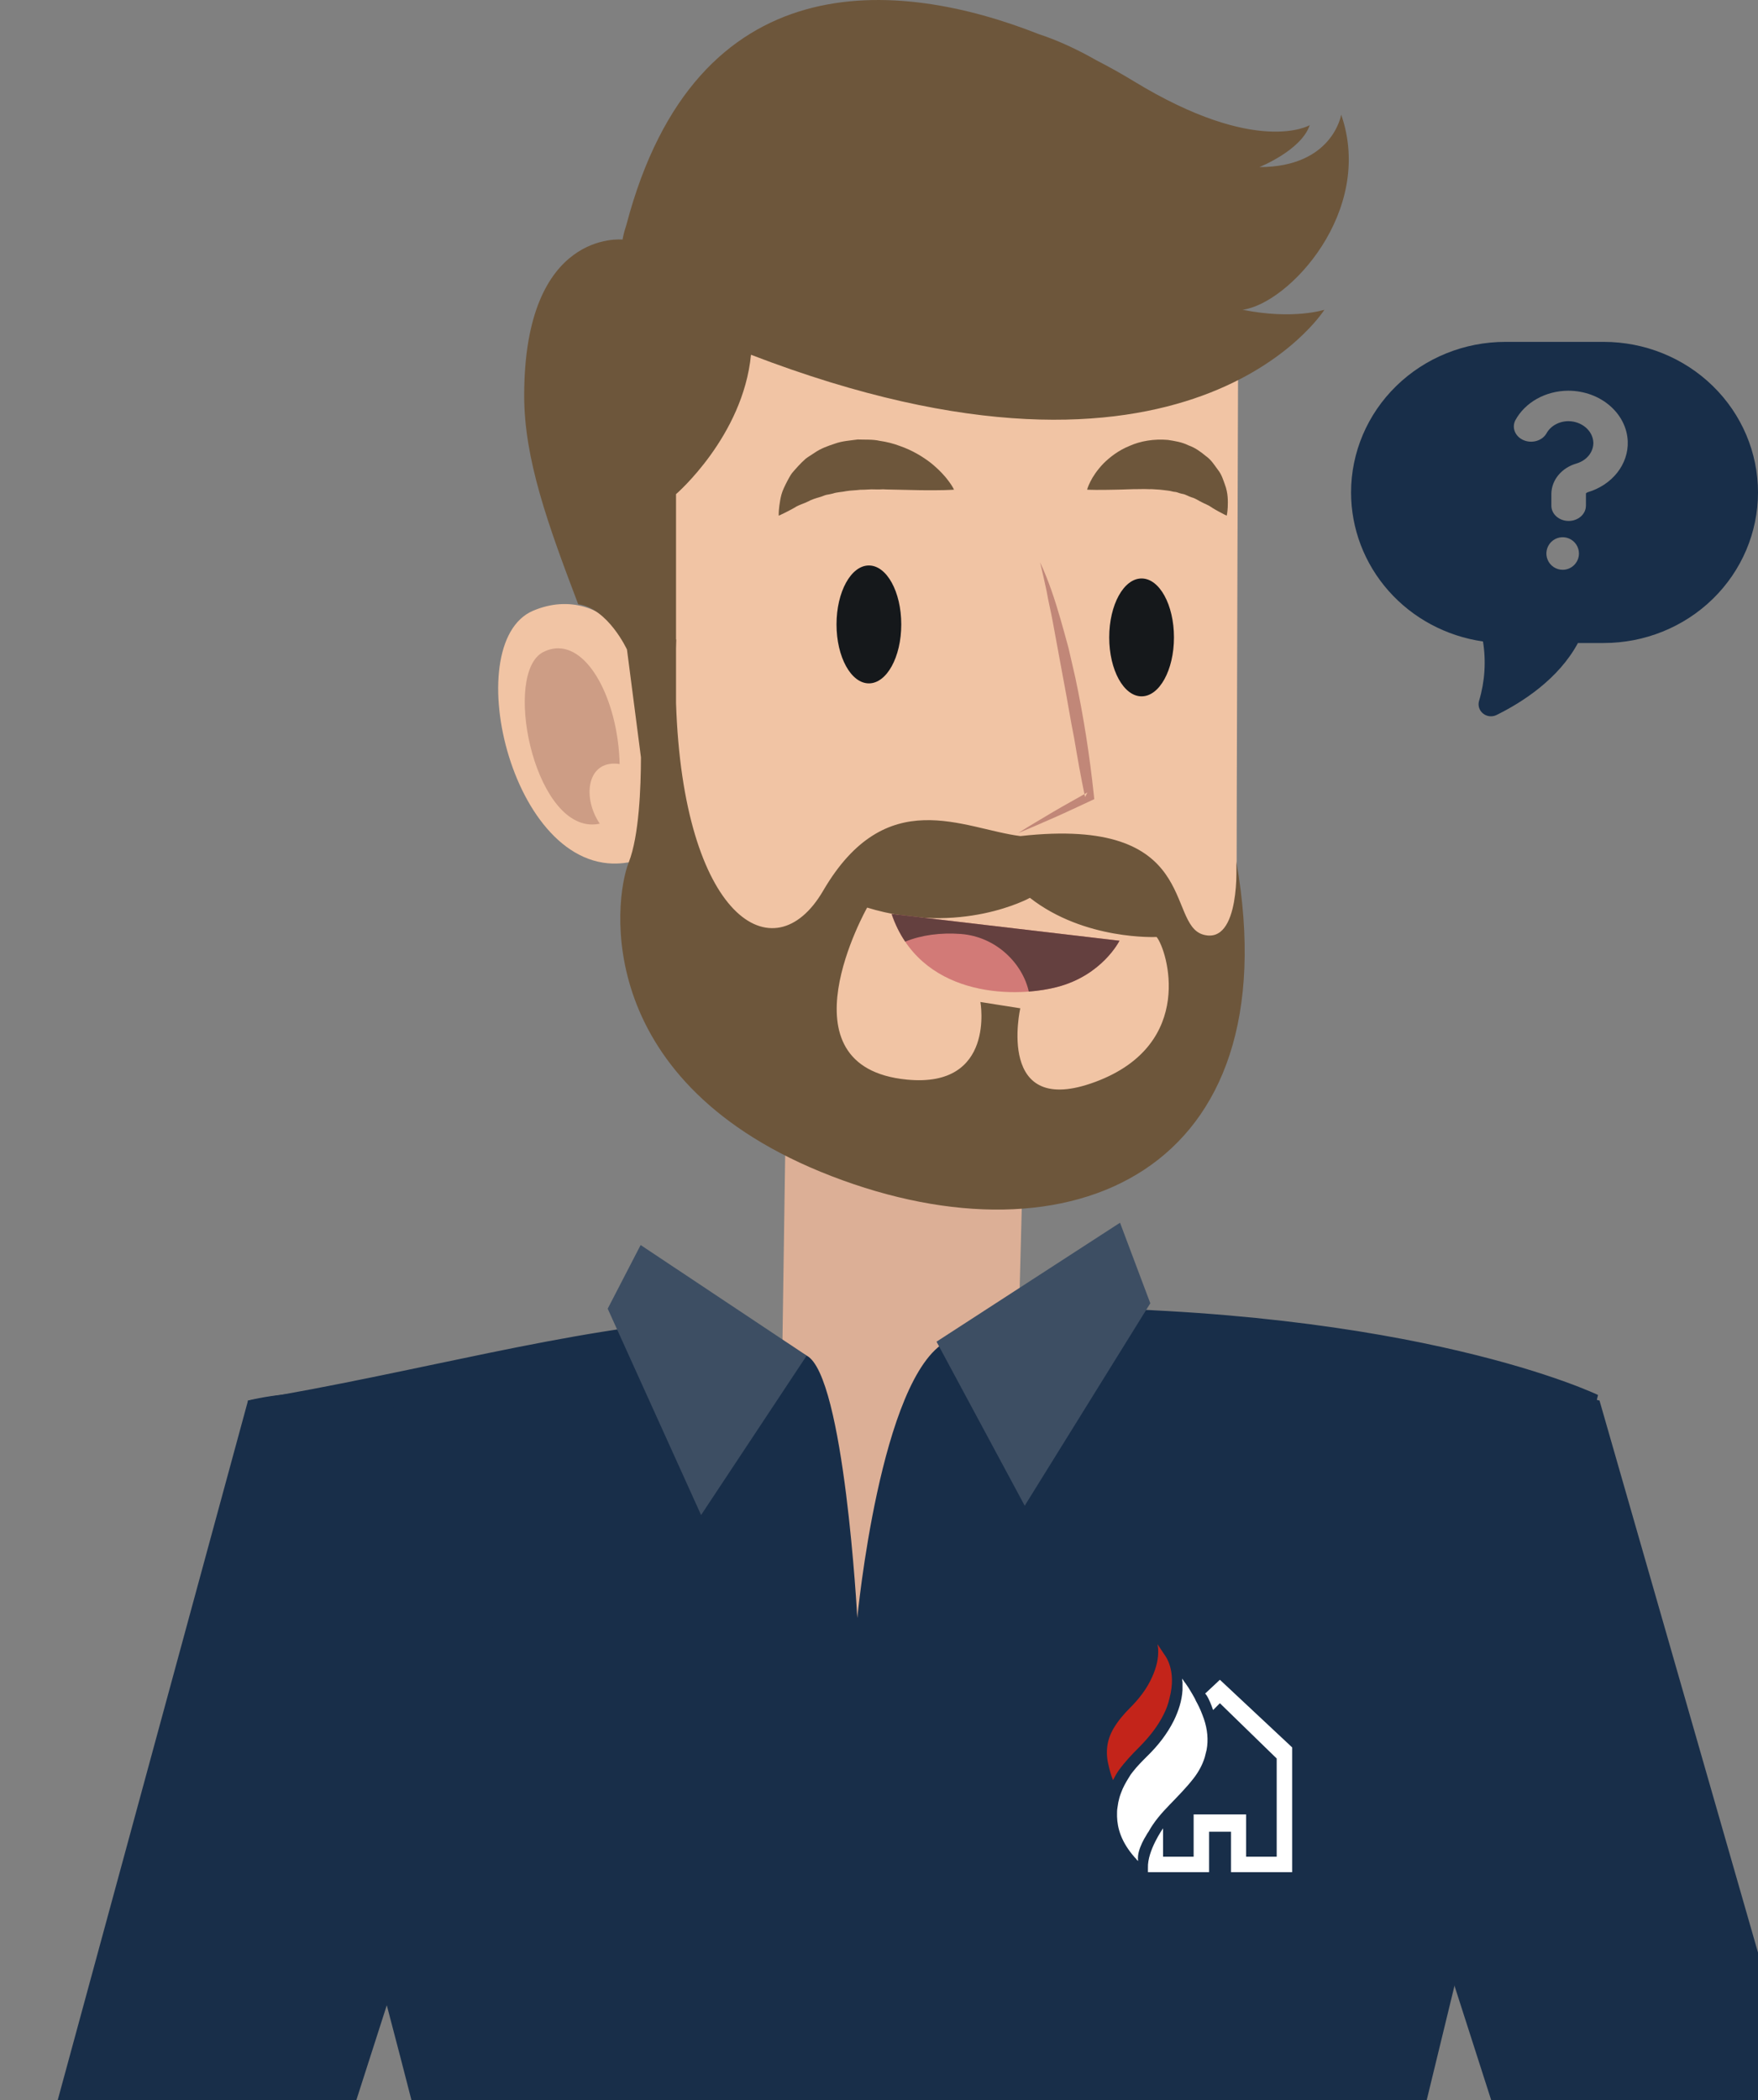 <svg viewBox="0 0 108 129" fill="none" xmlns="http://www.w3.org/2000/svg">
<rect x="0" y="0" width="108" height="129" fill="#808080" stroke="none"/>
<g fill="none" fill-rule="evenodd">
<path fill-rule="evenodd" clip-rule="evenodd" d="M62.241 94.431C62.241 94.431 62.575 99.445 54.919 100.114C47.911 100.727 47.915 92.864 47.915 92.864L48.366 62.148L62.814 72.558L62.241 94.431Z" fill="#DCAF96"/>
<path fill-rule="evenodd" clip-rule="evenodd" d="M51.03 10.534C37.3 13.665 37.668 23.099 37.668 23.099C37.668 23.099 38.095 30.38 38.366 39.054C37.096 37.306 34.947 36.576 32.742 37.519C28.068 39.519 31.521 54.242 38.626 52.969C38.932 57.08 39.334 60.283 39.862 61.391C41.856 65.579 50.632 71.961 58.41 72.958C66.188 73.955 75.96 68.77 75.96 59.596C75.96 50.422 76.08 16.45 76.08 16.45C76.08 16.45 73.766 5.349 51.03 10.534Z" fill="#F1C4A4"/>
<path fill-rule="evenodd" clip-rule="evenodd" d="M55.368 38.356C55.368 40.355 54.478 41.977 53.379 41.977C52.281 41.977 51.39 40.355 51.39 38.356C51.39 36.356 52.281 34.735 53.379 34.735C54.478 34.735 55.368 36.356 55.368 38.356Z" fill="#15181B"/>
<path fill-rule="evenodd" clip-rule="evenodd" d="M72.121 39.154C72.121 41.153 71.231 42.774 70.132 42.774C69.033 42.774 68.143 41.153 68.143 39.154C68.143 37.154 69.033 35.533 70.132 35.533C71.231 35.533 72.121 37.154 72.121 39.154Z" fill="#15181B"/>
<path fill-rule="evenodd" clip-rule="evenodd" d="M58.609 30.079C58.609 30.079 58.515 29.866 58.283 29.559C58.057 29.245 57.693 28.85 57.193 28.443C56.689 28.053 56.046 27.658 55.273 27.392C54.892 27.246 54.476 27.142 54.039 27.079C53.613 26.98 53.14 27.015 52.686 26.997C52.22 27.063 51.751 27.088 51.302 27.247C50.852 27.396 50.416 27.55 50.039 27.815C49.849 27.94 49.661 28.053 49.49 28.182C49.328 28.325 49.18 28.477 49.041 28.625C48.905 28.777 48.772 28.919 48.654 29.063C48.543 29.214 48.461 29.378 48.377 29.529C48.219 29.836 48.081 30.111 48.008 30.373C47.936 30.637 47.905 30.879 47.878 31.069C47.827 31.453 47.839 31.675 47.839 31.675C47.839 31.675 48.066 31.58 48.39 31.41C48.55 31.324 48.747 31.23 48.936 31.108C49.141 30.999 49.401 30.923 49.631 30.81C49.854 30.684 50.118 30.605 50.381 30.53C50.512 30.493 50.629 30.433 50.761 30.398C50.902 30.38 51.032 30.344 51.167 30.316C51.42 30.227 51.714 30.228 51.985 30.169C52.26 30.121 52.565 30.123 52.854 30.084C53.162 30.093 53.458 30.043 53.777 30.063C53.934 30.07 54.092 30.065 54.25 30.056C54.408 30.061 54.567 30.076 54.726 30.072C55.398 30.086 56.024 30.1 56.561 30.111C57.13 30.12 57.64 30.113 58.008 30.106C58.375 30.096 58.609 30.079 58.609 30.079Z" fill="#6D563B"/>
<path fill-rule="evenodd" clip-rule="evenodd" d="M66.786 30.079C66.786 30.079 66.997 30.089 67.317 30.092C67.638 30.093 68.078 30.092 68.556 30.079C69.034 30.074 69.551 30.039 70.047 30.045C70.298 30.029 70.536 30.056 70.77 30.048C70.999 30.068 71.222 30.068 71.429 30.098C71.632 30.127 71.841 30.136 72.026 30.19C72.119 30.219 72.229 30.209 72.322 30.244C72.415 30.278 72.508 30.313 72.613 30.333C72.827 30.359 73.003 30.49 73.219 30.555C73.442 30.612 73.622 30.752 73.826 30.848C74.02 30.954 74.248 31.029 74.407 31.148C74.568 31.26 74.741 31.348 74.88 31.428C75.161 31.586 75.362 31.675 75.362 31.675C75.362 31.675 75.41 31.481 75.425 31.143C75.435 30.807 75.457 30.308 75.247 29.756C75.145 29.48 75.056 29.161 74.836 28.879C74.622 28.599 74.427 28.258 74.09 28.022C73.776 27.762 73.429 27.502 73.013 27.357C72.614 27.156 72.181 27.092 71.749 27.023C70.89 26.949 70.054 27.092 69.392 27.39C68.712 27.665 68.188 28.076 67.791 28.467C67.402 28.877 67.14 29.268 66.99 29.575C66.833 29.876 66.786 30.079 66.786 30.079Z" fill="#6D563B"/>
<path fill-rule="evenodd" clip-rule="evenodd" d="M36.382 50.646C36.534 50.646 36.689 50.63 36.847 50.596C35.801 49.052 36.038 46.905 37.73 46.905C37.836 46.905 37.949 46.914 38.067 46.931C37.98 43.276 36.327 39.823 34.288 39.823C33.991 39.823 33.685 39.896 33.375 40.053C30.893 41.31 32.729 50.647 36.382 50.646Z" fill="#CD9D85"/>
<path fill-rule="evenodd" clip-rule="evenodd" d="M63.896 34.542C64.043 35.142 64.174 35.738 64.302 36.337C64.403 36.943 64.554 37.534 64.664 38.136L65.329 41.743C65.562 42.942 65.75 44.151 65.99 45.35C66.193 46.556 66.406 47.761 66.658 48.961L66.805 48.676C66.091 49.083 65.369 49.476 64.66 49.894C63.955 50.319 63.242 50.727 62.547 51.172C63.313 50.866 64.061 50.524 64.817 50.199C65.57 49.868 66.31 49.51 67.057 49.167L67.225 49.089L67.203 48.881C66.946 46.437 66.567 44.005 66.055 41.598L65.641 39.799C65.486 39.203 65.311 38.612 65.147 38.019C64.805 36.837 64.42 35.66 63.896 34.542Z" fill="#C18778"/>
<path fill-rule="evenodd" clip-rule="evenodd" d="M55.72 66.317C61.182 66.846 60.23 61.549 60.23 61.549L62.679 61.936C62.679 61.936 61.132 68.765 67.317 66.446C73.503 64.126 71.699 58.328 71.054 57.555C71.054 57.555 66.629 57.778 63.272 55.151C63.272 55.151 59.039 57.506 53.272 55.751C53.272 55.751 47.731 65.544 55.72 66.317ZM81.363 19.027C81.363 19.027 73.116 32.17 46.136 21.792C45.648 26.808 41.531 30.353 41.531 30.353V39.298L41.546 39.257C41.538 39.455 41.536 39.643 41.531 39.837V43.186C41.961 56.353 47.53 59.923 50.566 54.72C54.444 48.074 59.187 50.92 62.689 51.357C73.779 50.117 71.605 56.769 73.925 57.413C76.244 58.057 75.951 52.916 75.951 52.916C79.301 71.987 65.771 77.914 51.081 72.245C36.392 66.575 37.68 55.364 38.626 52.969C39.264 51.355 39.373 48.329 39.376 46.523L38.518 39.901C38.518 39.901 37.36 37.38 35.521 37.117C33.647 32.192 32.202 28.181 32.202 24.309C32.202 14.06 38.246 14.717 38.246 14.717C38.246 14.717 38.296 14.368 38.483 13.804C42.757 -2.413 55.136 -1.331 63.815 2.096C65.008 2.488 66.191 3.041 67.335 3.692C68.179 4.127 68.954 4.565 69.637 4.981C77.24 9.62 80.461 7.687 80.461 7.687C79.946 9.234 77.368 10.264 77.368 10.264C81.878 10.264 82.394 7.043 82.394 7.043C84.455 12.97 79.184 18.652 76.337 19.027C79.451 19.657 81.363 19.027 81.363 19.027Z" fill="#6D563B"/>
<path fill-rule="evenodd" clip-rule="evenodd" d="M54.774 56.141L68.773 57.786C68.773 57.786 67.715 59.925 64.905 60.638C62.089 61.354 56.482 61.167 54.774 56.141Z" fill="#D27A77"/>
<path fill-rule="evenodd" clip-rule="evenodd" d="M59.018 57.37C57.793 57.279 56.603 57.435 55.61 57.842C55.277 57.349 54.993 56.785 54.774 56.141L68.773 57.786C68.773 57.786 67.715 59.925 64.905 60.638C64.411 60.764 63.831 60.86 63.202 60.909C62.826 59.206 61.22 57.534 59.018 57.37Z" fill="#64403F"/>
<path fill-rule="evenodd" clip-rule="evenodd" d="M35.151 175.499C35.151 175.499 34.195 181.759 56.084 180.867C71.546 180.236 76.002 176.931 76.002 176.931L98.172 85.689C98.172 85.689 87.023 80.282 63.459 80.309C63.459 80.309 63.5 79.555 58.167 82.388C54.075 84.562 52.667 99.388 52.667 99.388C52.667 99.388 51.869 84.493 49.557 83.27C46 81.388 46.635 81.791 43.704 81.009C34.822 81.622 25.592 84.324 15.238 86.029L15.062 91.96C15.062 91.96 31.562 147.337 35.151 175.499Z" fill="#182E49"/>
<path fill-rule="evenodd" clip-rule="evenodd" d="M37.333 80.388L43.07 93.063L49.557 83.27L39.356 76.478L37.333 80.388Z" fill="#3D4E63"/>
<path fill-rule="evenodd" clip-rule="evenodd" d="M70.667 80.055L62.952 92.491L57.534 82.414L68.807 75.108L70.667 80.055Z" fill="#3D4E63"/>
<path fill-rule="evenodd" clip-rule="evenodd" d="M2.36 133.36L15.238 86.029C22.167 84.388 36.652 85.868 27.376 111.917L15.739 148.168L2.167 189.055L-14.5 181.055L2.36 133.36Z" fill="#182E49"/>
<path fill-rule="evenodd" clip-rule="evenodd" d="M126 181.555L112.141 134.36L98.263 86.029C91.334 84.388 76.849 85.868 86.125 111.917L97.762 148.168L112 187.222L126 181.555Z" fill="#182E49"/>
<path fill-rule="evenodd" clip-rule="evenodd" d="M98.519 21H92.481C89.966 21 87.554 21.975 85.777 23.71C83.999 25.444 83 27.797 83 30.25C83.001 32.471 83.819 34.618 85.308 36.299C86.795 37.979 88.853 39.08 91.105 39.403C91.302 40.621 91.22 41.865 90.865 43.048C90.779 43.331 90.874 43.638 91.106 43.827C91.338 44.017 91.665 44.054 91.935 43.921C93.513 43.144 95.745 41.716 96.938 39.498H98.523C101.035 39.498 103.446 38.524 105.223 36.789C107 35.055 107.999 32.703 108 30.25C108 27.798 107.001 25.444 105.223 23.71C103.446 21.975 101.034 21 98.519 21L98.519 21ZM96 35C95.596 35 95.231 34.756 95.076 34.383C94.921 34.009 95.007 33.579 95.293 33.293C95.579 33.007 96.01 32.921 96.383 33.076C96.756 33.23 97 33.596 97 33.999C97 34.552 96.552 35 96 35L96 35ZM97.534 30.24C97.534 30.24 97.429 30.274 97.429 30.328V31.065H97.428C97.428 31.581 96.953 32 96.367 32C95.781 32 95.306 31.581 95.306 31.065V30.328C95.317 29.48 95.939 28.733 96.851 28.47C97.482 28.285 97.902 27.759 97.885 27.173C97.847 26.45 97.174 25.879 96.353 25.871C95.776 25.873 95.25 26.168 95.002 26.628C94.738 27.077 94.117 27.259 93.6 27.039C93.083 26.82 92.859 26.277 93.093 25.815C93.692 24.712 94.952 24.007 96.339 24H96.362C98.322 24.012 99.925 25.381 99.998 27.108C100.05 28.518 99.047 29.791 97.531 30.239L97.534 30.24Z" fill="#182E49"/>
<path d="M74.525 105.041L74.942 104.623L78.432 108.019V114.051H76.554V111.453H73.329V114.051H71.451V112.306C71.451 112.306 70.484 113.672 70.522 114.734V115H74.278V112.515H75.625V115H79.381V107.336L74.942 103.182L74.031 104.035C74.05 104.016 74.259 104.263 74.525 105.041Z" fill="white"/>
<path d="M69.953 107.355C70.617 106.691 71.129 106.027 71.47 105.344C71.66 104.984 71.774 104.642 71.85 104.301C72.305 102.575 71.565 101.683 71.527 101.626L71.11 101C71.129 101.095 71.129 101.171 71.148 101.266C71.186 101.873 71.034 102.442 70.787 102.992C70.465 103.732 69.972 104.358 69.421 104.908C69.042 105.287 68.701 105.686 68.416 106.16C67.999 106.862 67.904 107.621 68.094 108.398C68.169 108.721 68.245 109.043 68.378 109.347C68.473 109.157 68.587 108.949 68.719 108.759C69.099 108.228 69.554 107.753 69.953 107.355Z" fill="#C3241A"/>
<path d="M71.831 110.883C72.343 110.352 72.874 109.821 73.329 109.233C73.652 108.816 73.879 108.379 74.012 107.943C74.05 107.791 74.088 107.64 74.126 107.488C74.24 106.881 74.183 106.236 73.955 105.572C73.841 105.249 73.709 104.927 73.557 104.642C73.5 104.547 73.443 104.434 73.405 104.339C73.31 104.168 73.215 103.997 73.12 103.846C73.045 103.713 72.969 103.599 72.874 103.466C72.836 103.409 72.798 103.352 72.76 103.314C72.722 103.238 72.665 103.182 72.627 103.106C72.627 103.182 72.627 103.257 72.646 103.333C72.646 103.409 72.646 103.485 72.646 103.561C72.646 103.637 72.646 103.732 72.646 103.808C72.608 104.472 72.4 105.098 72.115 105.686C71.698 106.52 71.129 107.241 70.465 107.886C70.161 108.19 69.858 108.493 69.592 108.835C69.497 108.949 69.421 109.062 69.345 109.195C69.156 109.499 68.985 109.802 68.871 110.125C68.795 110.314 68.738 110.523 68.7 110.713C68.681 110.827 68.662 110.94 68.644 111.073C68.624 111.187 68.624 111.32 68.624 111.434C68.624 111.491 68.624 111.528 68.624 111.585C68.644 112.287 68.871 113.141 69.706 114.089C69.706 114.089 69.706 114.089 69.725 114.108C69.763 114.146 69.801 114.184 69.839 114.241C69.858 114.26 69.895 114.298 69.915 114.317V114.298C69.895 114.089 69.915 113.9 69.971 113.71C70.066 113.369 70.237 113.027 70.427 112.724C70.465 112.648 70.503 112.591 70.559 112.515C70.901 111.889 71.356 111.377 71.831 110.883Z" fill="white"/>
</g>
</svg>
